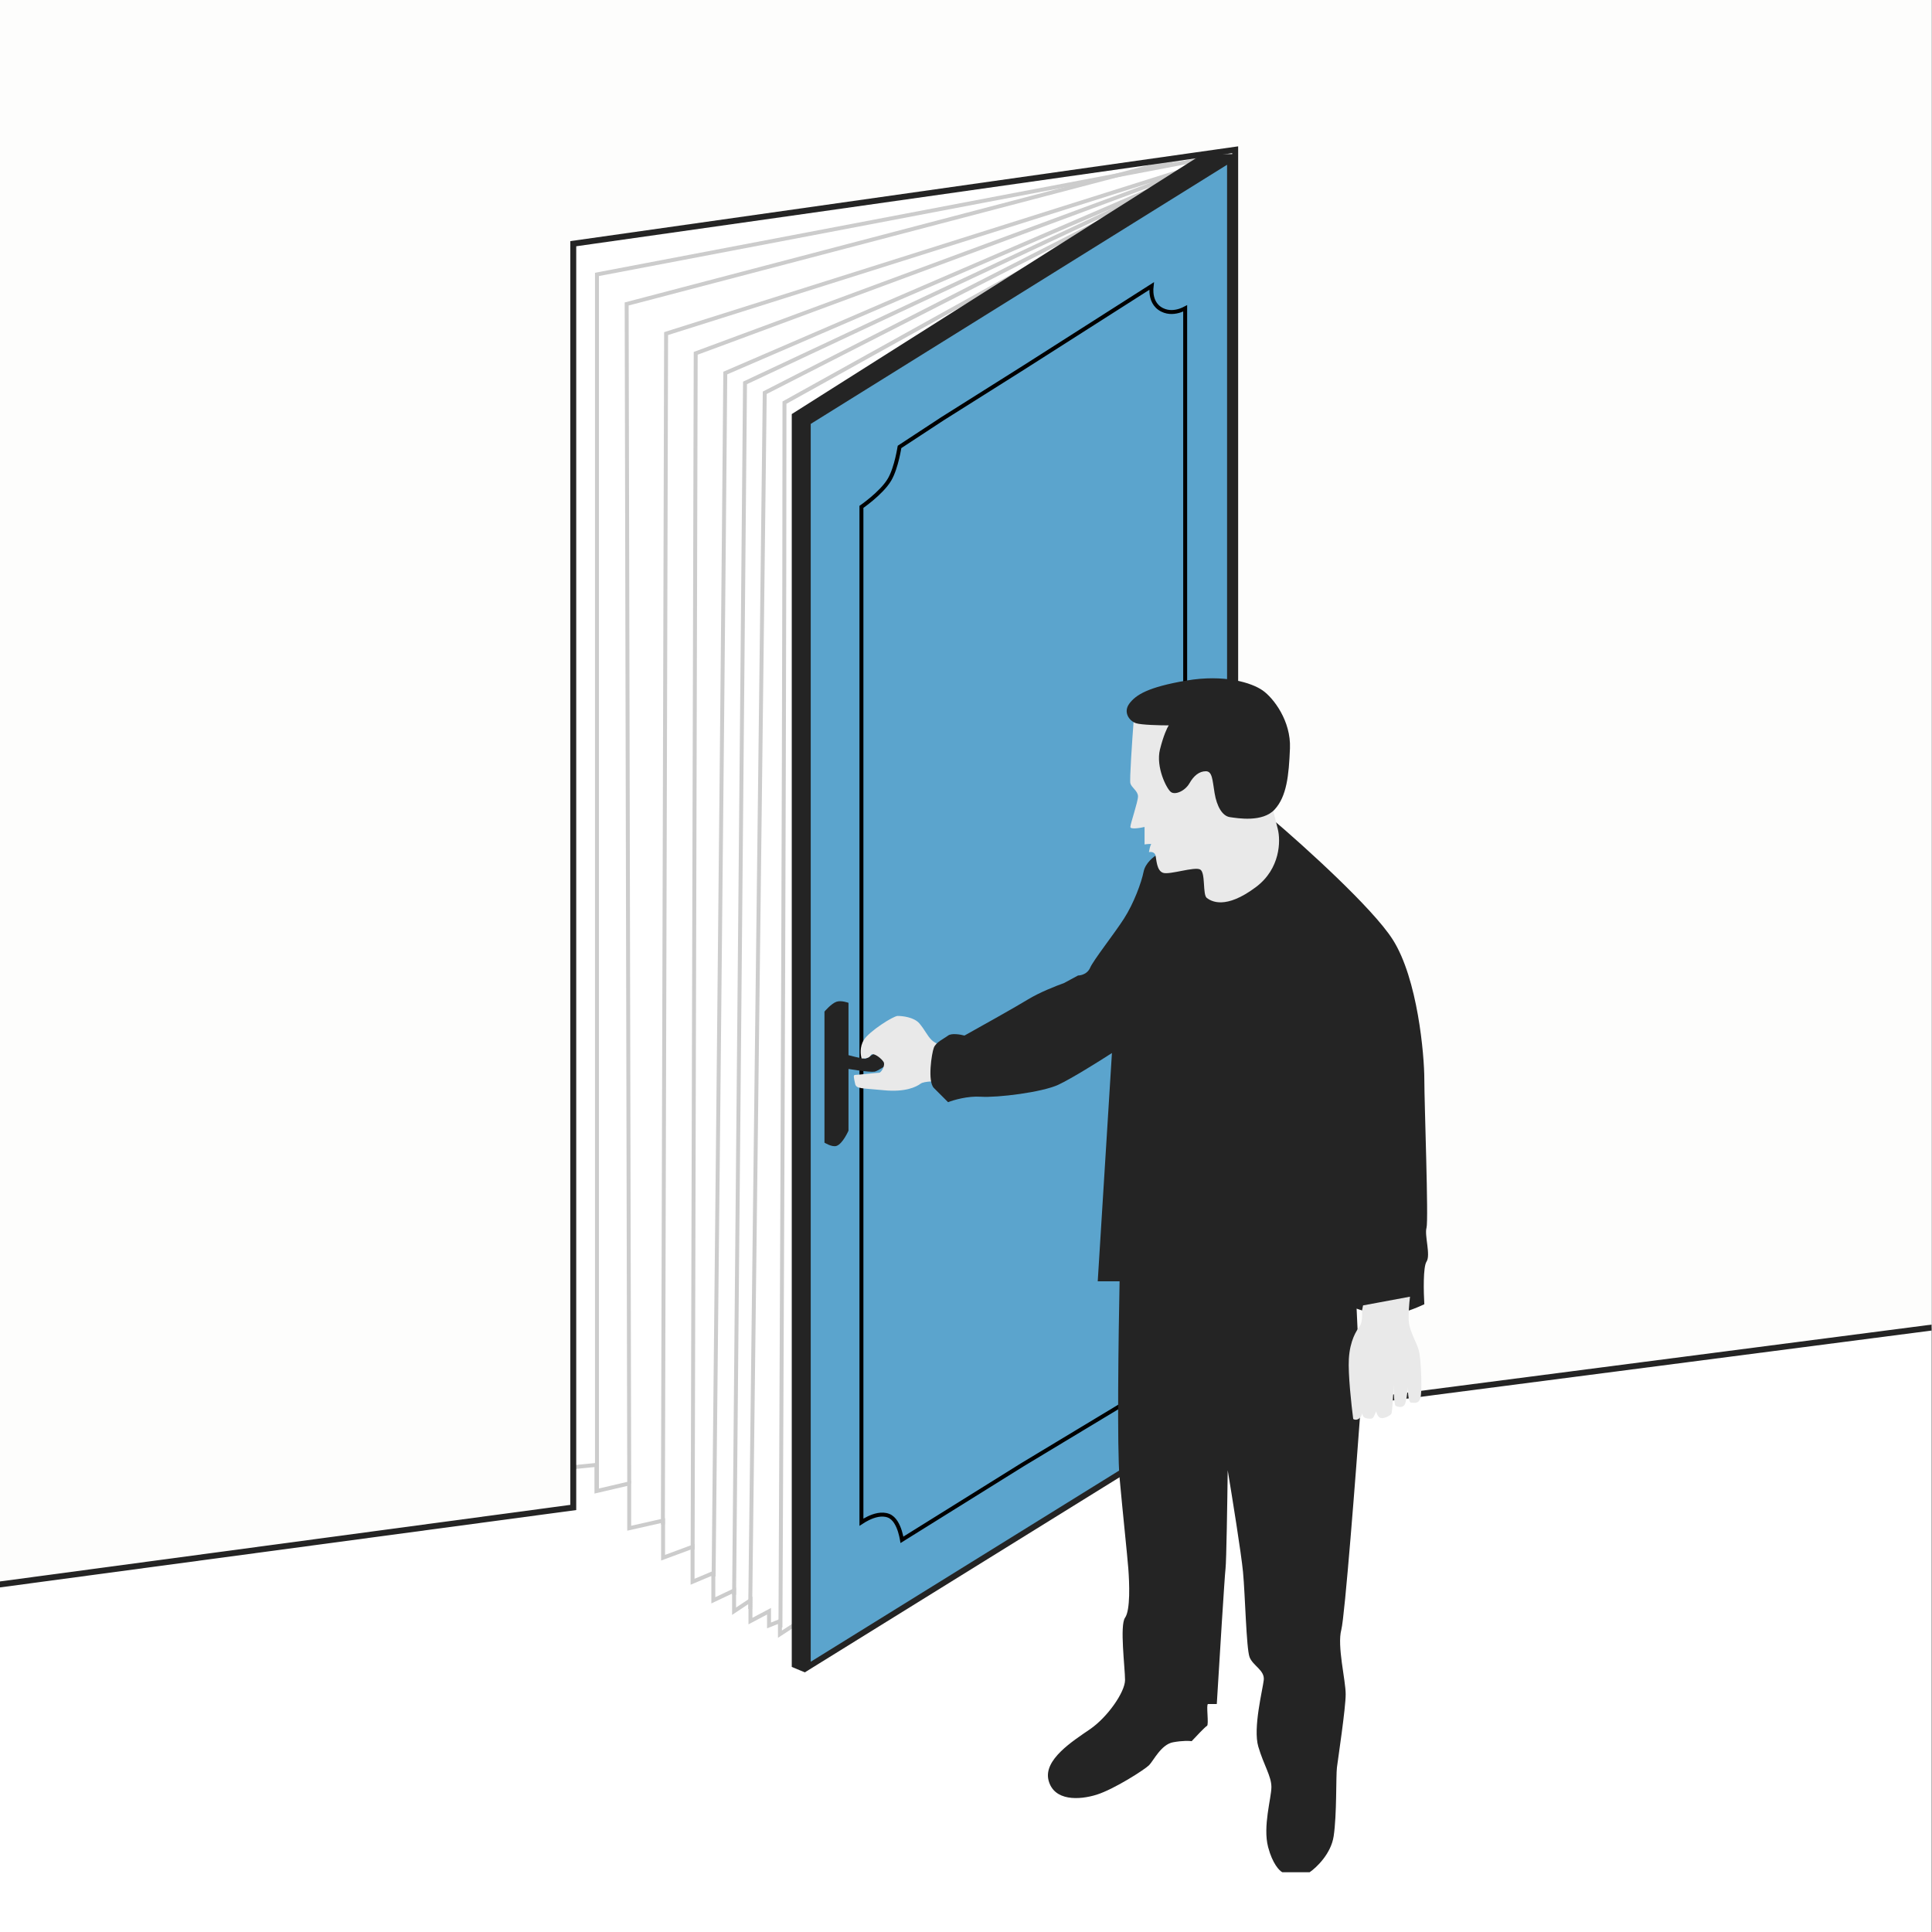 <?xml version="1.0" encoding="UTF-8"?> <svg xmlns="http://www.w3.org/2000/svg" width="300" height="300" viewBox="0 0 300 300" fill="none"><rect x="0" y="0" width="300" height="300" fill="#808080" stroke="none"/> <g clip-path="url(#clip0)"> <rect width="299.931" height="300" fill="white"></rect> <path d="M86.341 35.129L194.381 22.238V205.924L121.11 253.754V251.719L119.414 252.397V250.192L116.531 251.719V248.496L113.987 250.192V246.97L110.764 248.496V244.256L107.542 245.613V240.185L102.962 241.881V236.115L97.704 237.302V230.348L92.616 231.535V227.465L84.136 228.313L86.341 35.129Z" fill="white" stroke="#CCCCCC" stroke-width="0.613"></path> <path d="M97.706 230.363L97.308 47.201L190.737 22.695" stroke="#CCCCCC" stroke-width="0.613"></path> <path d="M92.698 231.276V42.61L189.19 24.23" stroke="#CCCCCC" stroke-width="0.613"></path> <path d="M102.932 236.73L103.433 51.8L190.735 24.23M190.735 24.23L108.028 54.863L107.552 240.593M190.735 24.23L112.623 57.926C112.112 120.212 110.809 242.333 110.809 244.783M190.735 24.23L115.686 59.458L113.991 247.637M190.735 24.23L118.749 60.989L116.49 249.834M190.735 24.23L121.812 62.521C121.812 125.828 121.187 251.487 121.187 252.713" stroke="#CCCCCC" stroke-width="0.613"></path> <path d="M186.717 23.93H191.466L144.145 223.05L124.979 259.686L122.944 258.838V64.296L186.717 23.93Z" fill="#242424"></path> <path d="M89.018 234.078L-195.246 272.24V-79H440.277V187.944L191.801 220.17V23.254L89.018 37.841V234.078Z" fill="#FDFDFC" stroke="#242424" stroke-width="0.919"></path> <path d="M125.43 258.86V65.569L190.997 24.757V218.215L125.43 258.86Z" fill="#5BA4CD" stroke="#242424" stroke-width="0.919"></path> <path d="M178.823 44.413C178.79 44.699 178.77 45.051 178.797 45.428C178.865 46.366 179.233 47.513 180.473 48.123C181.479 48.618 182.503 48.47 183.25 48.218C183.558 48.114 183.825 47.99 184.033 47.881V62.116V83.508V126.292V169.076V190.468V207.921C183.943 207.957 183.827 208.006 183.688 208.067C183.357 208.211 182.903 208.421 182.405 208.683C181.421 209.201 180.228 209.946 179.522 210.819C178.793 211.719 178.314 213.088 178.017 214.196C177.867 214.757 177.761 215.263 177.692 215.629C177.657 215.812 177.632 215.961 177.616 216.064C177.615 216.07 177.614 216.076 177.613 216.081L158.74 227.455L158.736 227.458L146.015 235.387L140.053 239.103C140.049 239.078 140.045 239.053 140.04 239.026C139.981 238.695 139.886 238.244 139.737 237.771C139.589 237.3 139.386 236.796 139.107 236.364C138.83 235.933 138.462 235.549 137.977 235.361C136.919 234.951 135.713 235.333 134.83 235.758C134.405 235.962 134.035 236.187 133.763 236.367V232.902V222.227V200.877V158.178V115.479V94.13V78.707C133.766 78.705 133.77 78.702 133.773 78.7C133.865 78.635 133.997 78.54 134.158 78.421C134.481 78.181 134.924 77.841 135.406 77.434C136.362 76.628 137.499 75.54 138.131 74.462C138.679 73.525 139.069 72.216 139.321 71.163C139.448 70.632 139.541 70.158 139.603 69.817C139.634 69.646 139.657 69.508 139.673 69.413C139.673 69.408 139.674 69.404 139.675 69.4L146.343 65.024L159.061 57.012L159.062 57.011L178.823 44.413Z" stroke="black" stroke-width="0.613"></path> <path d="M128.023 157.077C128.023 157.077 129.085 155.822 129.889 155.55C130.642 155.295 131.754 155.72 131.754 155.72V175.565C131.754 175.565 130.866 177.612 129.889 177.938C129.197 178.169 128.023 177.43 128.023 177.43V157.077Z" fill="#242424"></path> <path d="M134.469 164.367C133.96 164.537 130.059 163.35 129.72 163.35L130.229 165.724C131.756 166.007 135.012 166.538 135.826 166.403C136.64 166.267 141.48 162.728 143.798 160.975L142.441 159.109C139.953 160.805 134.876 164.232 134.469 164.367Z" fill="#242424"></path> <path d="M134.136 161.485C133.457 162.571 133.627 163.86 133.797 164.369C135.493 164.369 134.984 163.69 135.492 163.69C136.001 163.69 136.849 164.369 137.188 164.877C137.527 165.386 136.849 166.574 136.51 166.574C136.171 166.574 133.118 166.913 132.778 166.913C132.439 166.913 132.609 167.422 132.778 168.27C132.948 169.118 133.797 168.948 137.188 169.287C140.58 169.627 142.276 168.778 142.955 168.27C143.498 167.863 145.556 167.874 146.517 167.93L147.025 162.673C146.46 162.503 145.194 162.028 144.651 161.485C143.973 160.807 143.633 159.959 142.785 158.941C141.937 157.924 140.072 157.754 139.393 157.754C138.715 157.754 134.984 160.128 134.136 161.485Z" fill="#E9E9E9"></path> <path d="M178.906 160.296C179.449 151.476 183.768 138.869 185.86 133.667L200.277 130.105C202.086 148.932 203.804 187.128 196.206 189.299C188.607 191.47 180.828 189.186 177.888 187.772C178.001 182.288 178.363 169.115 178.906 160.296Z" stroke="black" stroke-width="0.339"></path> <path d="M177.578 135.36C177.85 134.003 179.161 132.985 179.783 132.646L197.593 127.219C202.511 131.402 213.129 140.991 216.25 145.876C220.151 151.982 221.168 163.854 221.168 167.586C221.168 171.317 221.847 189.465 221.508 190.652C221.168 191.84 222.186 194.893 221.508 195.91C220.965 196.724 221.055 200.659 221.168 202.525C220.094 203.034 217.539 204.085 215.91 204.221C214.282 204.357 211.727 203.599 210.653 203.203L211.331 217.959C210.539 228.814 208.821 251.033 208.278 253.068C207.6 255.612 208.956 260.87 208.956 263.075C208.956 265.28 207.769 273.082 207.6 274.439C207.43 275.796 207.6 281.732 207.091 285.124C206.684 287.838 204.434 289.986 203.359 290.721H199.119C198.667 290.495 197.593 289.398 196.914 286.82C196.066 283.598 197.423 279.188 197.423 277.492C197.423 275.796 196.236 274.1 195.388 271.216C194.54 268.333 196.066 262.397 196.236 260.87C196.405 259.344 194.54 258.665 194.031 257.309C193.522 255.952 193.352 247.641 193.013 244.079C192.742 241.23 191.317 232.376 190.639 228.305C190.582 232.941 190.435 242.485 190.3 243.57C190.164 244.656 189.338 258.043 188.943 264.602H187.586C187.247 264.602 187.755 267.824 187.416 267.994C187.145 268.13 185.72 269.633 185.042 270.368C184.702 270.312 183.651 270.267 182.158 270.538C180.293 270.877 179.105 273.421 178.427 274.1C177.749 274.778 172.999 277.831 170.286 278.679C167.572 279.527 163.671 279.697 162.823 276.474C161.975 273.252 166.554 270.368 169.268 268.503C171.982 266.637 174.696 262.736 174.696 260.87C174.696 259.005 173.848 252.39 174.696 251.203C175.544 250.015 175.374 245.775 175.204 243.57C175.035 241.365 174.356 235.09 173.848 229.493C173.44 225.015 173.678 207.274 173.848 198.963H170.455L172.66 163.515C170.738 164.759 166.385 167.484 164.349 168.434C161.805 169.621 154.851 170.469 152.307 170.299C150.272 170.164 148.067 170.808 147.218 171.147L145.014 168.942C143.996 167.925 144.674 163.515 145.014 162.667C145.353 161.819 146.54 161.31 147.218 160.801C147.761 160.394 149.141 160.632 149.763 160.801C152.307 159.388 157.836 156.29 159.6 155.204C161.364 154.119 164.066 153.056 165.197 152.66L167.402 151.473C167.854 151.473 168.861 151.235 169.268 150.286C169.776 149.098 172.999 145.028 174.525 142.653C176.052 140.279 177.239 137.056 177.578 135.36Z" fill="#242424"></path> <path d="M211.145 205.927C211.552 205.384 211.54 204.118 211.484 203.553L211.653 202.705L218.946 201.348C218.833 202.252 218.641 204.333 218.776 205.418C218.946 206.775 219.964 208.471 220.303 209.658C220.642 210.846 220.812 215.086 220.642 216.612C220.473 218.139 219.624 217.8 219.116 217.8C218.709 217.8 218.607 216.217 218.607 215.425C218.55 216.16 218.369 217.732 218.098 218.139C217.759 218.648 217.08 218.478 216.741 218.309C216.47 218.173 216.402 216.104 216.402 215.086C216.345 216.443 216.198 219.224 216.063 219.496C215.893 219.835 214.875 220.344 214.367 220.174C213.96 220.039 213.745 219.439 213.688 219.157C213.575 219.439 213.315 220.039 213.179 220.174C213.01 220.344 212.501 220.344 211.992 220.174C211.694 220.075 211.559 219.727 211.509 219.436C211.492 219.644 211.403 219.916 211.145 220.174C210.738 220.581 210.297 220.457 210.127 220.344C209.844 218.195 209.313 213.322 209.449 211.015C209.618 208.132 210.636 206.606 211.145 205.927Z" fill="#E9E9E9"></path> <path d="M175.521 121.627C175.385 121.084 175.804 114.955 176.03 111.959L189.259 109.754L197.061 123.323L198.418 128.75C198.871 130.559 198.825 134.89 195.026 137.739C190.277 141.301 188.072 139.944 187.394 139.435C186.715 138.927 187.224 135.534 186.376 135.026C185.528 134.517 181.627 135.874 180.609 135.534C179.592 135.195 179.592 133.499 179.422 132.821C179.286 132.278 178.687 132.255 178.404 132.312C178.461 131.973 178.608 131.26 178.744 131.125C178.879 130.989 178.122 131.068 177.726 131.125V128.411C176.991 128.58 175.521 128.818 175.521 128.411C175.521 127.902 176.708 124.51 176.708 123.662C176.708 122.814 175.691 122.305 175.521 121.627Z" fill="#E9E9E9"></path> <path d="M176.389 112.297C177.203 112.568 180.121 112.636 181.478 112.636C181.251 112.975 180.663 114.196 180.121 116.367C179.442 119.081 181.138 122.473 181.817 122.982C182.495 123.491 184.022 122.812 184.7 121.625C185.378 120.438 186.227 119.759 187.244 119.759C188.262 119.759 188.262 121.116 188.601 123.152C188.94 125.187 189.788 126.713 190.976 126.883C192.163 127.053 196.064 127.731 197.93 125.696C199.795 123.66 200.134 120.438 200.304 116.198C200.474 111.958 197.76 108.396 196.064 107.209C194.368 106.021 190.128 104.664 184.191 105.682C178.255 106.7 176.389 107.887 175.372 109.244C174.354 110.601 175.372 111.958 176.389 112.297Z" fill="#242424"></path> </g> <defs> <clipPath id="clip0"> <rect width="299.931" height="300" fill="white"></rect> </clipPath> </defs> </svg> 
